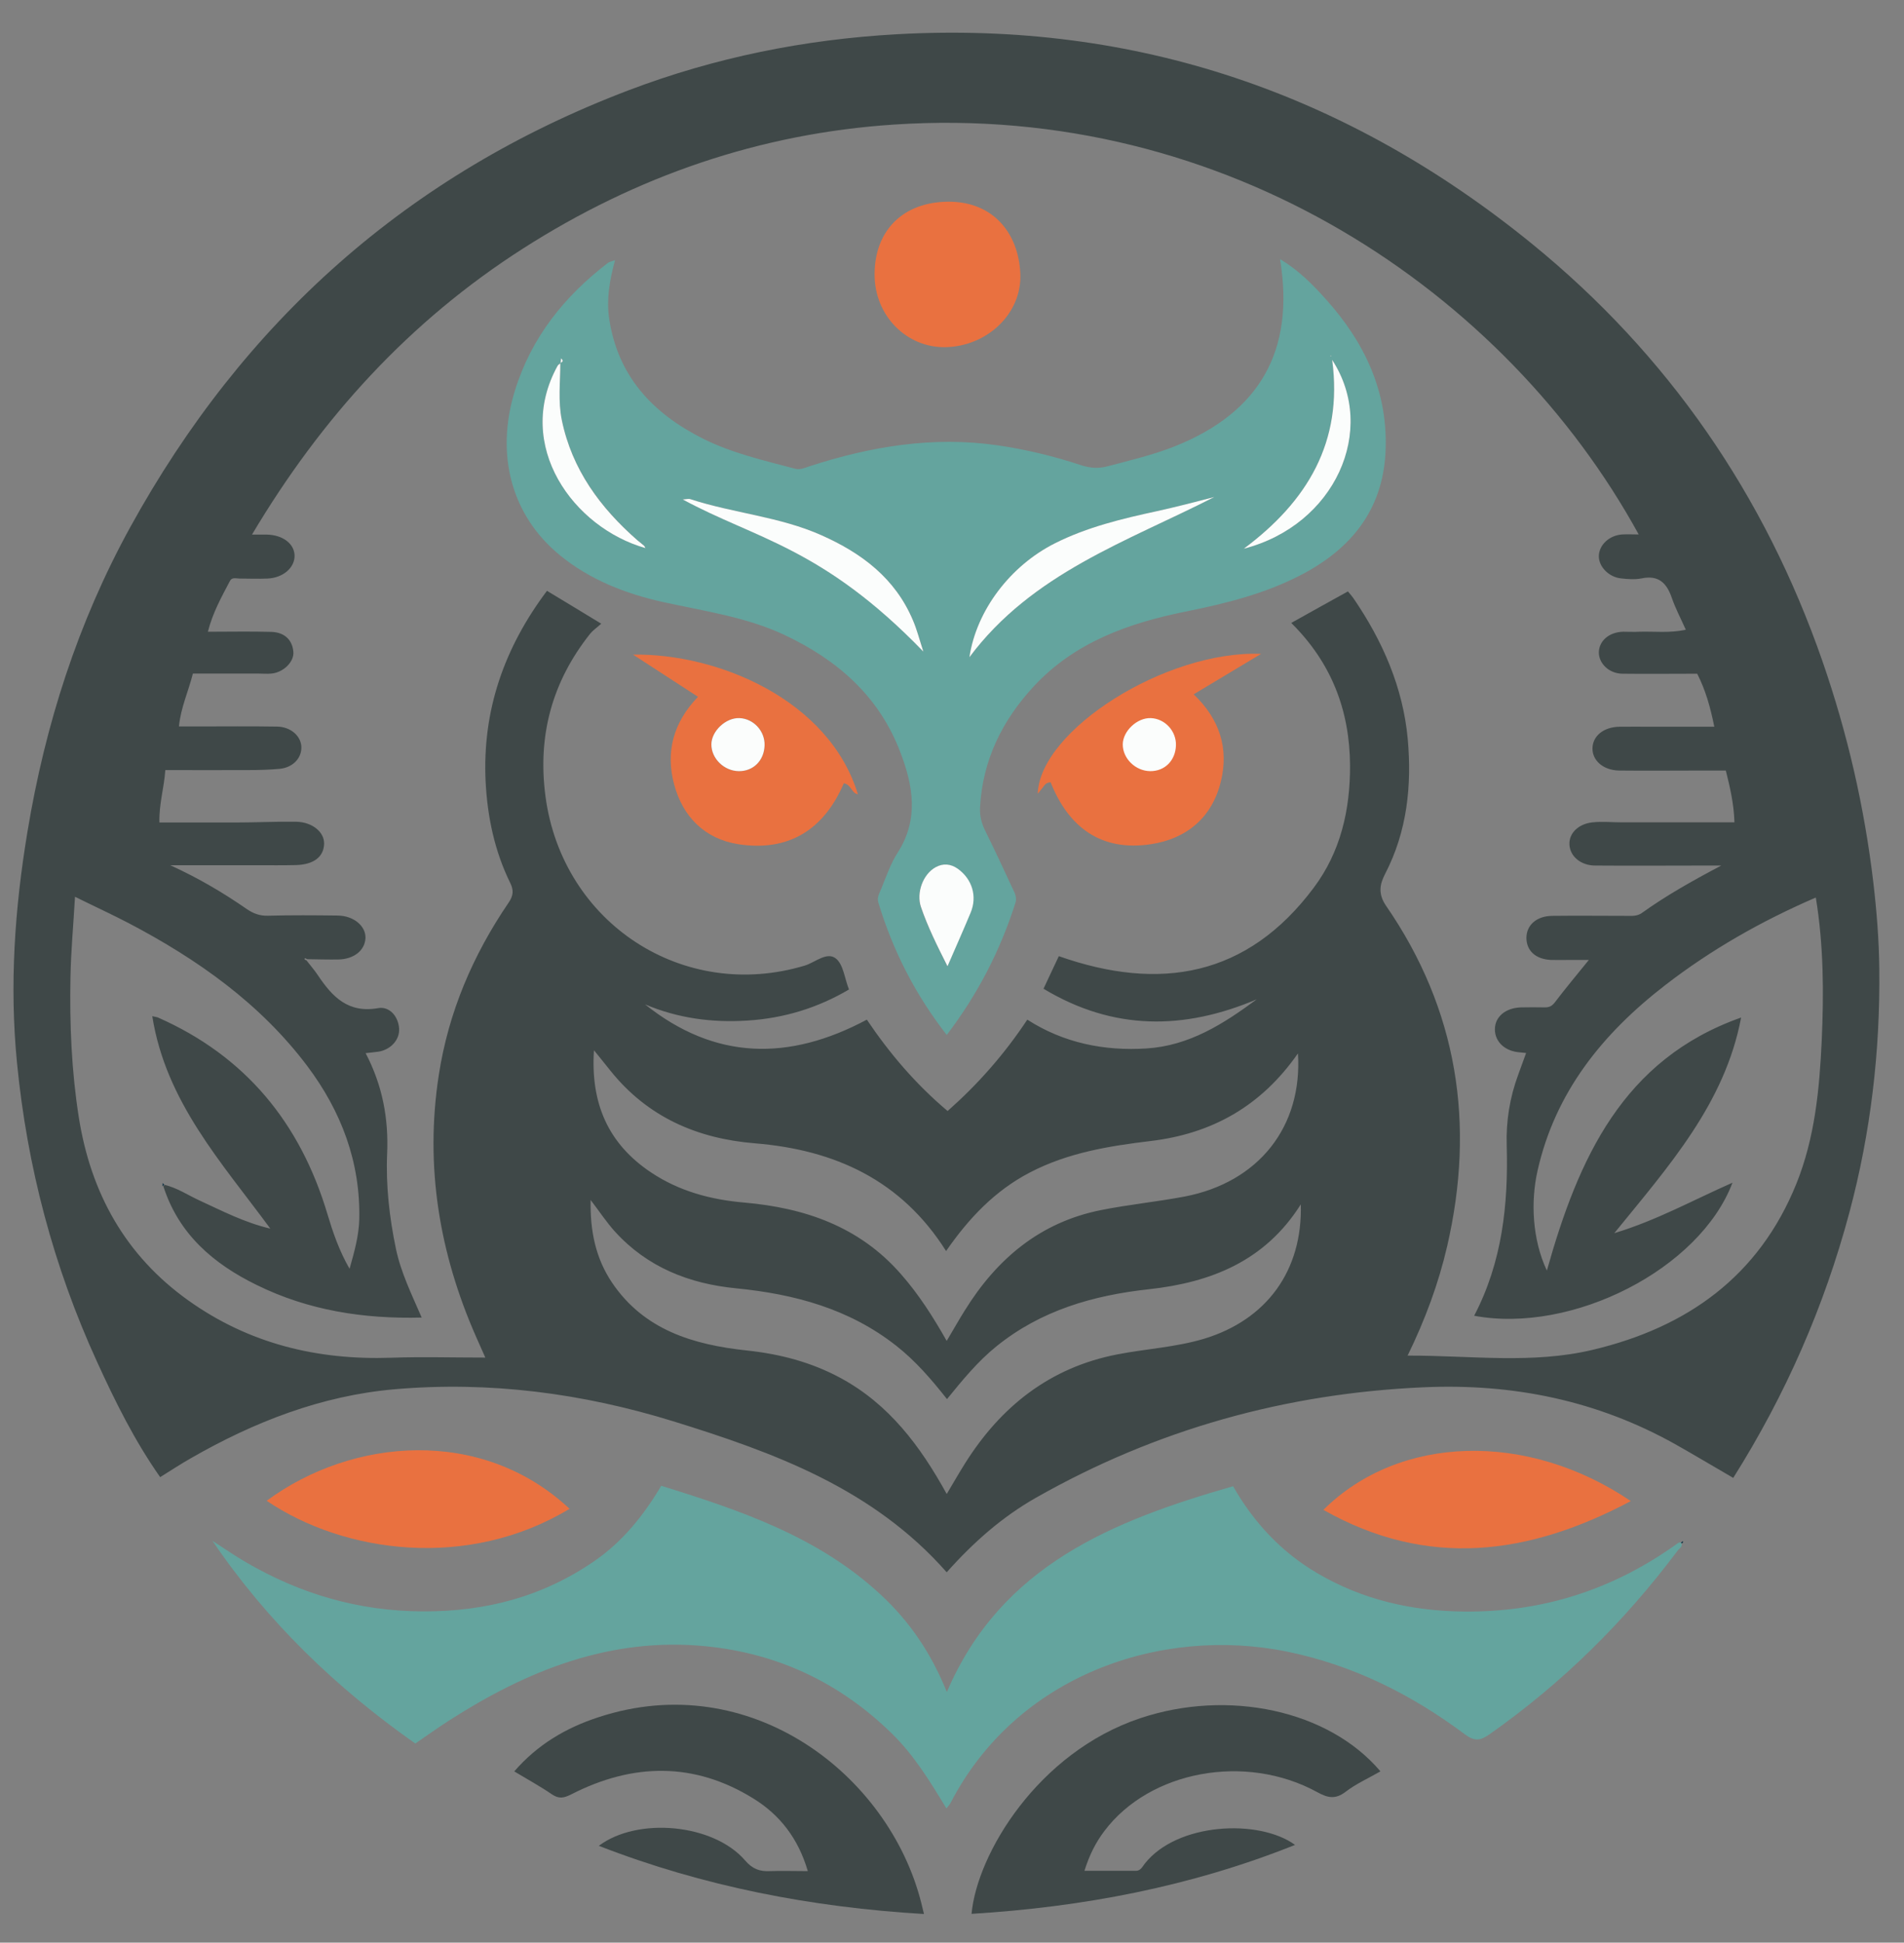 <?xml version="1.0" encoding="UTF-8"?>
<svg id="Capa_1" xmlns="http://www.w3.org/2000/svg" viewBox="0 0 125.66 128.2">
  <rect x="0" y="0" width="125.66" height="128.2" fill="#808080" stroke="none"/>
  <defs>
    <style>
      .cls-1 {
        fill: #e97140;
      }

      .cls-2 {
        fill: #0c3043;
      }

      .cls-3 {
        fill: #fbfdfc;
      }

      .cls-4 {
        fill: #3f4848;
      }

      .cls-5 {
        fill: #64a49e;
      }
    </style>
  </defs>
  <path class="cls-4" d="M62.49,103.77c-4.87-5.54-11.39-7.91-18.07-9.98-5.99-1.85-12.12-2.65-18.37-2.11-4.83.42-9.27,2.15-13.45,4.55-.67.38-1.32.81-2.03,1.25-1.68-2.39-2.96-4.97-4.16-7.6-2.88-6.29-4.62-12.88-5.29-19.76-.5-5.11-.15-10.16.69-15.22,1.17-7.08,3.33-13.82,6.78-20.1,7.47-13.58,18.34-23.31,32.89-28.84,5.71-2.17,11.62-3.36,17.71-3.7,15.79-.88,29.76,3.93,41.93,13.84,8.97,7.31,15.35,16.56,19.16,27.54,1.65,4.76,2.77,9.63,3.36,14.63.22,1.89.37,3.78.39,5.69.06,5.45-.57,10.81-1.98,16.08-1.66,6.19-4.2,12-7.66,17.49-1.3-.75-2.56-1.51-3.84-2.23-5.15-2.88-10.7-4.01-16.58-3.75-9.12.4-17.66,2.78-25.6,7.29-2.22,1.26-4.12,2.93-5.89,4.92ZM10.85,78.19c.83.19,1.53.67,2.29,1.02,1.52.7,3,1.47,4.7,1.87-3.19-4.34-6.9-8.37-7.79-14.02.19.05.29.05.38.09,5.78,2.55,9.39,6.97,11.18,12.97.36,1.2.76,2.39,1.46,3.61.33-1.16.61-2.18.64-3.25.09-3.8-1.2-7.16-3.43-10.13-3.11-4.13-7.24-7.04-11.77-9.42-1.13-.59-2.29-1.12-3.56-1.75-.11,1.91-.27,3.62-.3,5.33-.06,3.09.07,6.16.55,9.22.79,5,3.07,9.12,7.23,12.09,4.01,2.86,8.52,3.95,13.4,3.78,2-.07,4.01-.01,6.2-.01-.27-.6-.43-.97-.6-1.35-2.44-5.53-3.4-11.28-2.47-17.3.64-4.15,2.25-7.91,4.6-11.36.33-.48.35-.84.11-1.32-1.03-2.1-1.5-4.35-1.62-6.67-.23-4.7,1.23-8.85,4.05-12.6,1.22.74,2.39,1.44,3.58,2.17-.3.27-.55.44-.73.66-2.51,3.16-3.48,6.72-2.95,10.73,1.11,8.37,9.09,13.59,17.12,11.17.68-.21,1.45-.93,2.04-.47.5.39.58,1.31.87,2.05-2.07,1.22-4.3,1.9-6.7,2.05-2.33.15-4.59-.15-6.76-1.07,4.63,3.7,9.51,3.75,14.64,1.01,1.5,2.23,3.23,4.26,5.33,6.03,1.99-1.76,3.72-3.71,5.26-6.03,2.4,1.54,5.07,2.08,7.88,1.9,2.81-.18,5.07-1.62,7.26-3.24-4.79,2.03-9.45,2.08-14.07-.7.36-.76.68-1.46,1.01-2.15,6.67,2.35,12.44,1.35,16.82-4.51,1.77-2.36,2.41-5.12,2.4-8.07-.02-3.63-1.22-6.78-3.88-9.41,1.3-.73,2.51-1.4,3.74-2.08.15.18.26.3.35.43,1.94,2.83,3.29,5.91,3.6,9.33.27,3.06-.04,6.08-1.5,8.89-.34.66-.48,1.3.07,2.1,4.73,6.86,5.89,14.41,4.03,22.46-.57,2.46-1.44,4.82-2.61,7.22,4.17-.01,8.22.57,12.21-.38,6.24-1.48,10.98-4.85,13.45-10.97,1.22-3.03,1.52-6.23,1.67-9.44.14-3.13.13-6.27-.39-9.44-3.59,1.55-6.91,3.44-9.95,5.79-4.11,3.18-7.25,7.04-8.42,12.26-.45,2.01-.35,4.5.62,6.57,2.08-7.4,5.01-13.94,12.82-16.7-1.07,5.67-4.77,9.8-8.37,14.23,2.81-.85,5.19-2.18,7.8-3.33-2.16,5.71-10.59,9.99-17.05,8.78,1.85-3.53,2.26-7.34,2.15-11.23-.05-1.61.2-3.17.76-4.68.17-.47.34-.94.52-1.43-.2-.02-.3-.03-.39-.04-.98-.06-1.67-.68-1.67-1.52,0-.83.7-1.42,1.73-1.45.52-.01,1.04-.01,1.56,0,.28,0,.46-.07.65-.31.7-.92,1.44-1.81,2.26-2.82-.48,0-.86,0-1.23,0-.42,0-.85.01-1.27,0-1.01-.05-1.61-.6-1.62-1.45,0-.85.67-1.45,1.71-1.46,1.63-.02,3.25,0,4.88,0,.35,0,.7.04,1.03-.19,1.59-1.14,3.29-2.1,5.24-3.13-.47,0-.69,0-.91,0-2.47,0-4.94.02-7.41,0-.96,0-1.67-.62-1.7-1.39-.04-.73.58-1.36,1.52-1.46.64-.07,1.3,0,1.95,0,2.46,0,4.92,0,7.42,0-.04-1.24-.29-2.3-.57-3.42-.55,0-1.07,0-1.59,0-1.82,0-3.64.02-5.46,0-1.04-.02-1.76-.66-1.75-1.46.01-.82.73-1.41,1.77-1.43.72-.01,1.43,0,2.15,0,1.35,0,2.7,0,4.12,0-.26-1.29-.58-2.43-1.13-3.5-1.69,0-3.31.02-4.94,0-.88-.01-1.56-.68-1.55-1.42.02-.76.69-1.33,1.61-1.35.36,0,.72.02,1.07,0,.98-.03,1.98.1,3.06-.13-.34-.76-.69-1.42-.93-2.12-.34-.98-.88-1.5-1.99-1.27-.44.09-.91.05-1.36,0-.81-.09-1.46-.77-1.46-1.46,0-.74.69-1.39,1.55-1.44.34-.02.69,0,1.08,0-8.77-16-27.2-28.5-49.14-27.05-8.84.58-17.02,3.4-24.49,8.18-7.49,4.79-13.3,11.16-17.89,18.88.46,0,.72,0,.98,0,1.04.02,1.8.59,1.83,1.36.03.81-.75,1.5-1.79,1.54-.62.03-1.24,0-1.85,0-.21,0-.49-.1-.62.15-.55,1.05-1.14,2.09-1.46,3.36,1.48,0,2.84-.03,4.2.01.8.03,1.36.47,1.44,1.3.07.68-.67,1.38-1.44,1.45-.29.03-.58,0-.88,0-1.43,0-2.85,0-4.31,0-.3,1.19-.8,2.25-.92,3.49.45,0,.83,0,1.22,0,1.76,0,3.51-.02,5.27.01.91.02,1.59.65,1.59,1.38,0,.74-.59,1.33-1.45,1.41-.68.06-1.36.08-2.05.08-1.81.01-3.63,0-5.48,0-.08,1.18-.42,2.22-.39,3.46,1.73,0,3.38,0,5.03,0,1.33,0,2.67-.07,4-.05,1.07.02,1.86.69,1.84,1.45-.02.87-.69,1.38-1.87,1.41-.85.02-1.69.01-2.54.01-1.83,0-3.65,0-5.74,0,1.94.89,3.51,1.83,5.03,2.88.45.31.88.47,1.43.45,1.53-.04,3.06-.03,4.58-.01,1.06.01,1.87.69,1.84,1.49-.04.81-.76,1.39-1.79,1.41-.68.01-1.36-.01-2.04-.02-.06-.02-.17-.07-.17-.07-.05.1.02.12.1.14.25.33.53.64.76.99.95,1.42,1.99,2.52,3.98,2.17.71-.13,1.32.5,1.38,1.34.05.74-.54,1.39-1.34,1.53-.27.04-.54.06-.87.1,1.12,2.14,1.52,4.33,1.42,6.64-.09,2.11.15,4.2.58,6.27.33,1.58,1.05,3.03,1.7,4.54-3.83.1-7.48-.47-10.89-2.15-2.86-1.4-5.15-3.36-6.16-6.52.04-.03.08-.07.12-.11ZM85.68,69.49c-2.44,3.52-5.71,5.33-9.75,5.81-2.75.33-5.45.77-7.95,2.07-2.31,1.2-4.03,3.01-5.54,5.19-2.96-4.69-7.35-6.68-12.62-7.11-3.82-.31-7.09-1.74-9.54-4.8-.33-.41-.66-.83-1.08-1.34-.23,3.52.95,6.19,3.78,8.07,1.86,1.24,3.94,1.79,6.13,1.98,4.01.35,7.6,1.58,10.34,4.71,1.18,1.34,2.13,2.83,3.03,4.42.42-.7.79-1.37,1.2-2.02,2.11-3.4,4.97-5.81,8.97-6.61,1.84-.37,3.71-.55,5.55-.9,4.86-.94,7.78-4.6,7.46-9.47ZM62.49,98.58c.43-.72.8-1.37,1.19-1.99,2.37-3.78,5.62-6.35,10.06-7.21,1.9-.37,3.85-.47,5.72-1.03,4.13-1.25,6.51-4.49,6.39-8.87-2.36,3.74-5.92,5.15-10.02,5.6-3.67.4-7.13,1.39-10.07,3.77-1.24,1-2.24,2.23-3.26,3.48-1.05-1.33-2.09-2.53-3.35-3.52-3.1-2.44-6.71-3.41-10.56-3.79-3.1-.3-5.87-1.39-8.01-3.75-.55-.61-1.01-1.31-1.6-2.08-.04,2.04.33,3.84,1.41,5.45,2.12,3.14,5.37,4.1,8.88,4.48,2.19.23,4.27.77,6.21,1.82,3.18,1.72,5.25,4.47,7,7.65Z"/>
  <path class="cls-5" d="M110.92,101.77c.2.28-.09.41-.2.56-3.51,4.69-7.63,8.76-12.43,12.13-.6.42-.98.46-1.6,0-3.52-2.63-7.38-4.57-11.72-5.46-8.36-1.71-17.88,1.55-22.24,9.99-.06.11-.15.2-.27.35-1.08-1.78-2.14-3.52-3.61-4.95-3.42-3.34-7.51-5.28-12.27-5.75-6.29-.62-11.78,1.59-16.94,4.9-.73.47-1.45.98-2.23,1.52-5.22-3.67-9.77-8.04-13.39-13.38.74.48,1.46.98,2.22,1.42,3.6,2.1,7.44,3.22,11.65,3.24,4.16.02,7.93-.97,11.35-3.33,1.85-1.28,3.23-2.99,4.4-4.96,5.25,1.63,10.39,3.37,14.5,7.2,1.91,1.77,3.33,3.88,4.35,6.41,3.58-8.37,10.96-11.3,18.89-13.58,1.37,2.4,3.19,4.35,5.56,5.74,2.98,1.75,6.2,2.49,9.65,2.53,5.25.06,9.94-1.47,14.17-4.53.05-.03.13-.02.19-.03v-.02Z"/>
  <path class="cls-4" d="M91.1,116.9c-.8.46-1.61.82-2.3,1.35-.68.52-1.2.39-1.88.01-4.73-2.58-11.04-1.4-14.03,2.57-.57.75-.99,1.58-1.32,2.63,1.17,0,2.29,0,3.4,0,.31,0,.43-.28.58-.47,2.14-2.72,7.55-2.97,9.92-1.24-6.9,2.76-14.02,4.1-21.35,4.55.36-3.96,4.38-10.65,11.13-12.91,5.8-1.94,12.43-.54,15.85,3.5Z"/>
  <path class="cls-4" d="M53.31,123.47c-.63-2.16-1.86-3.71-3.57-4.77-3.92-2.44-7.98-2.36-12.03-.29-.5.25-.81.32-1.29,0-.77-.53-1.6-.98-2.48-1.51,1.52-1.76,3.41-2.88,5.57-3.58,9.99-3.28,19.15,3.78,21.29,12.25.05.22.11.44.18.74-7.41-.44-14.57-1.82-21.46-4.5,2.56-1.92,7.56-1.46,9.65.96.5.58.97.74,1.65.71.78-.03,1.56,0,2.5,0Z"/>
  <path class="cls-1" d="M107.63,99.06c-6.74,3.58-13.41,4.47-20.29.58,5.01-4.97,13.45-5.21,20.29-.58Z"/>
  <path class="cls-1" d="M37.59,99.57c-6.71,4.05-14.86,2.94-19.99-.53,5.65-4.17,14.19-4.9,19.99.53Z"/>
  <path class="cls-2" d="M110.94,101.8s.09-.07.13-.1c0,.03.01.07,0,.09-.05.08-.1.07-.14-.01,0,0,.01.02.01.02Z"/>
  <path class="cls-5" d="M62.49,68.31c-2.09-2.68-3.56-5.58-4.52-8.74-.11-.36.08-.64.19-.92.33-.81.62-1.66,1.09-2.39,1.4-2.19,1.02-4.4.17-6.62-1.41-3.71-4.16-6.1-7.67-7.75-2.53-1.18-5.27-1.56-7.95-2.15-2.49-.55-4.86-1.47-6.85-3.1-3.2-2.62-4.27-6.64-2.97-10.85,1.08-3.51,3.26-6.23,6.14-8.44.09-.07.22-.09.47-.18-.36,1.33-.57,2.57-.39,3.83.56,3.81,2.86,6.27,6.18,7.94,1.93.97,4.02,1.44,6.08,1.99.33.09.63-.04.94-.15,4.05-1.32,8.18-2.01,12.45-1.39,1.86.27,3.68.71,5.47,1.3.6.2,1.16.25,1.79.08,1.5-.4,3.01-.75,4.46-1.33,5.58-2.24,7.9-6.31,6.91-12.34,1.22.73,2.14,1.66,3.01,2.63,2.59,2.88,4.15,6.17,3.95,10.14-.2,3.82-2.3,6.37-5.57,8.07-2.38,1.24-4.95,1.88-7.57,2.41-3.78.76-7.34,2.01-10.06,4.93-2.09,2.25-3.39,4.88-3.56,8-.03.58.11,1.08.36,1.58.6,1.22,1.18,2.45,1.75,3.69.14.31.35.63.23,1.02-1,3.14-2.48,6.03-4.53,8.72ZM37,23.96c-.07.06-.16.1-.2.17-2.91,5.29,1.07,10.71,5.8,12.03-.03-.06-.05-.12-.1-.16-.15-.13-.31-.24-.45-.37-2.44-2.15-4.3-4.66-4.97-7.91-.26-1.25-.09-2.52-.1-3.78.17-.05.21-.14.05-.29-.01.12-.02.21-.03.31ZM80.14,32.8c-1.26.33-2.51.66-3.77.93-2.31.51-4.61,1.05-6.74,2.12-2.95,1.48-5.19,4.43-5.65,7.52,4.15-5.55,10.42-7.64,16.16-10.57ZM45.07,32.96c4.8,2.61,9.22,3.15,15.88,10.04-.27-.83-.44-1.47-.69-2.07-1.18-2.76-3.38-4.43-6.04-5.61-2.77-1.23-5.81-1.45-8.65-2.38-.13-.04-.29.01-.49.02ZM82.09,36.21c6.02-1.55,8.84-7.84,5.83-12.46.73,5.44-1.66,9.35-5.83,12.46ZM62.53,63.76c.55-1.27,1.04-2.39,1.52-3.52.45-1.08.11-2.22-.85-2.9-.47-.33-.97-.38-1.46-.1-.84.47-1.28,1.7-.97,2.62.45,1.32,1.08,2.55,1.75,3.91ZM87.83,23.45l-.03.05h.04s0-.05,0-.05Z"/>
  <path class="cls-1" d="M78.78,45.82c1.73,1.65,2.32,3.58,1.8,5.73-.57,2.38-2.24,3.8-4.62,4.16-3.3.5-5.44-1.12-6.62-4.08-.31,0-.4.19-.52.34-.1.12-.2.25-.33.41.13-4.19,8.47-9.48,14.74-9.23-1.6.96-3.01,1.81-4.45,2.67Z"/>
  <path class="cls-1" d="M46.06,45.98c-1.4-.91-2.77-1.8-4.28-2.78,5.58-.09,12.94,2.97,14.84,9.22-.43-.08-.43-.64-.93-.73-1.3,3.04-3.62,4.54-6.97,4.02-2.21-.35-3.66-1.81-4.23-3.95-.57-2.13-.06-4.08,1.58-5.78ZM48.76,50.89c.96.01,1.68-.7,1.7-1.7.03-.95-.72-1.77-1.65-1.8-.9-.04-1.86.86-1.86,1.74,0,.94.84,1.75,1.81,1.76Z"/>
  <path class="cls-1" d="M62.4,22.91c-2.55.05-4.69-2.06-4.68-4.82.01-2.89,1.89-4.77,4.89-4.78,2.98,0,4.62,2.12,4.73,4.76.11,2.61-2.17,4.78-4.93,4.84Z"/>
  <path class="cls-2" d="M10.73,78.29c0-.07,0-.15.01-.22.03.04.07.08.1.11-.03.04-.07.08-.12.11Z"/>
  <path class="cls-3" d="M80.14,32.8c-5.73,2.93-12.01,5.01-16.16,10.57.46-3.09,2.7-6.04,5.65-7.52,2.13-1.07,4.43-1.62,6.74-2.12,1.26-.28,2.51-.6,3.77-.93Z"/>
  <path class="cls-3" d="M45.07,32.96c.21-.01.37-.06.49-.02,2.85.93,5.89,1.15,8.65,2.38,2.66,1.18,4.87,2.84,6.04,5.61.26.6.42,1.24.69,2.07-6.66-6.89-11.08-7.43-15.88-10.04Z"/>
  <path class="cls-3" d="M82.09,36.21c4.17-3.11,6.56-7.02,5.83-12.46,3.01,4.62.19,10.91-5.83,12.46Z"/>
  <path class="cls-3" d="M36.98,23.95c0,1.26-.16,2.53.1,3.78.67,3.25,2.53,5.77,4.97,7.91.15.13.31.24.45.37.05.04.06.11.1.16-4.73-1.33-8.71-6.75-5.8-12.03.04-.07.13-.12.2-.17l-.02-.02Z"/>
  <path class="cls-3" d="M62.53,63.76c-.68-1.35-1.3-2.59-1.75-3.91-.31-.92.12-2.15.97-2.62.49-.27.99-.23,1.46.1.95.68,1.3,1.82.85,2.9-.47,1.13-.97,2.25-1.52,3.52Z"/>
  <path class="cls-3" d="M37,23.96c.01-.09.02-.19.03-.31.16.15.12.24-.05.29,0,0,.02.02.02.02Z"/>
  <polygon class="cls-3" points="87.83 23.45 87.84 23.51 87.8 23.5 87.83 23.45"/>
  <path class="cls-3" d="M48.76,50.89c-.97-.01-1.81-.83-1.81-1.76,0-.88.95-1.78,1.86-1.74.93.04,1.68.86,1.65,1.8-.03,1-.74,1.71-1.7,1.7Z"/>
  <path class="cls-3" d="M75.91,50.89c-.97-.01-1.81-.83-1.81-1.76,0-.88.95-1.78,1.86-1.74.93.04,1.68.86,1.65,1.8-.03,1-.74,1.71-1.7,1.7Z"/>
</svg>